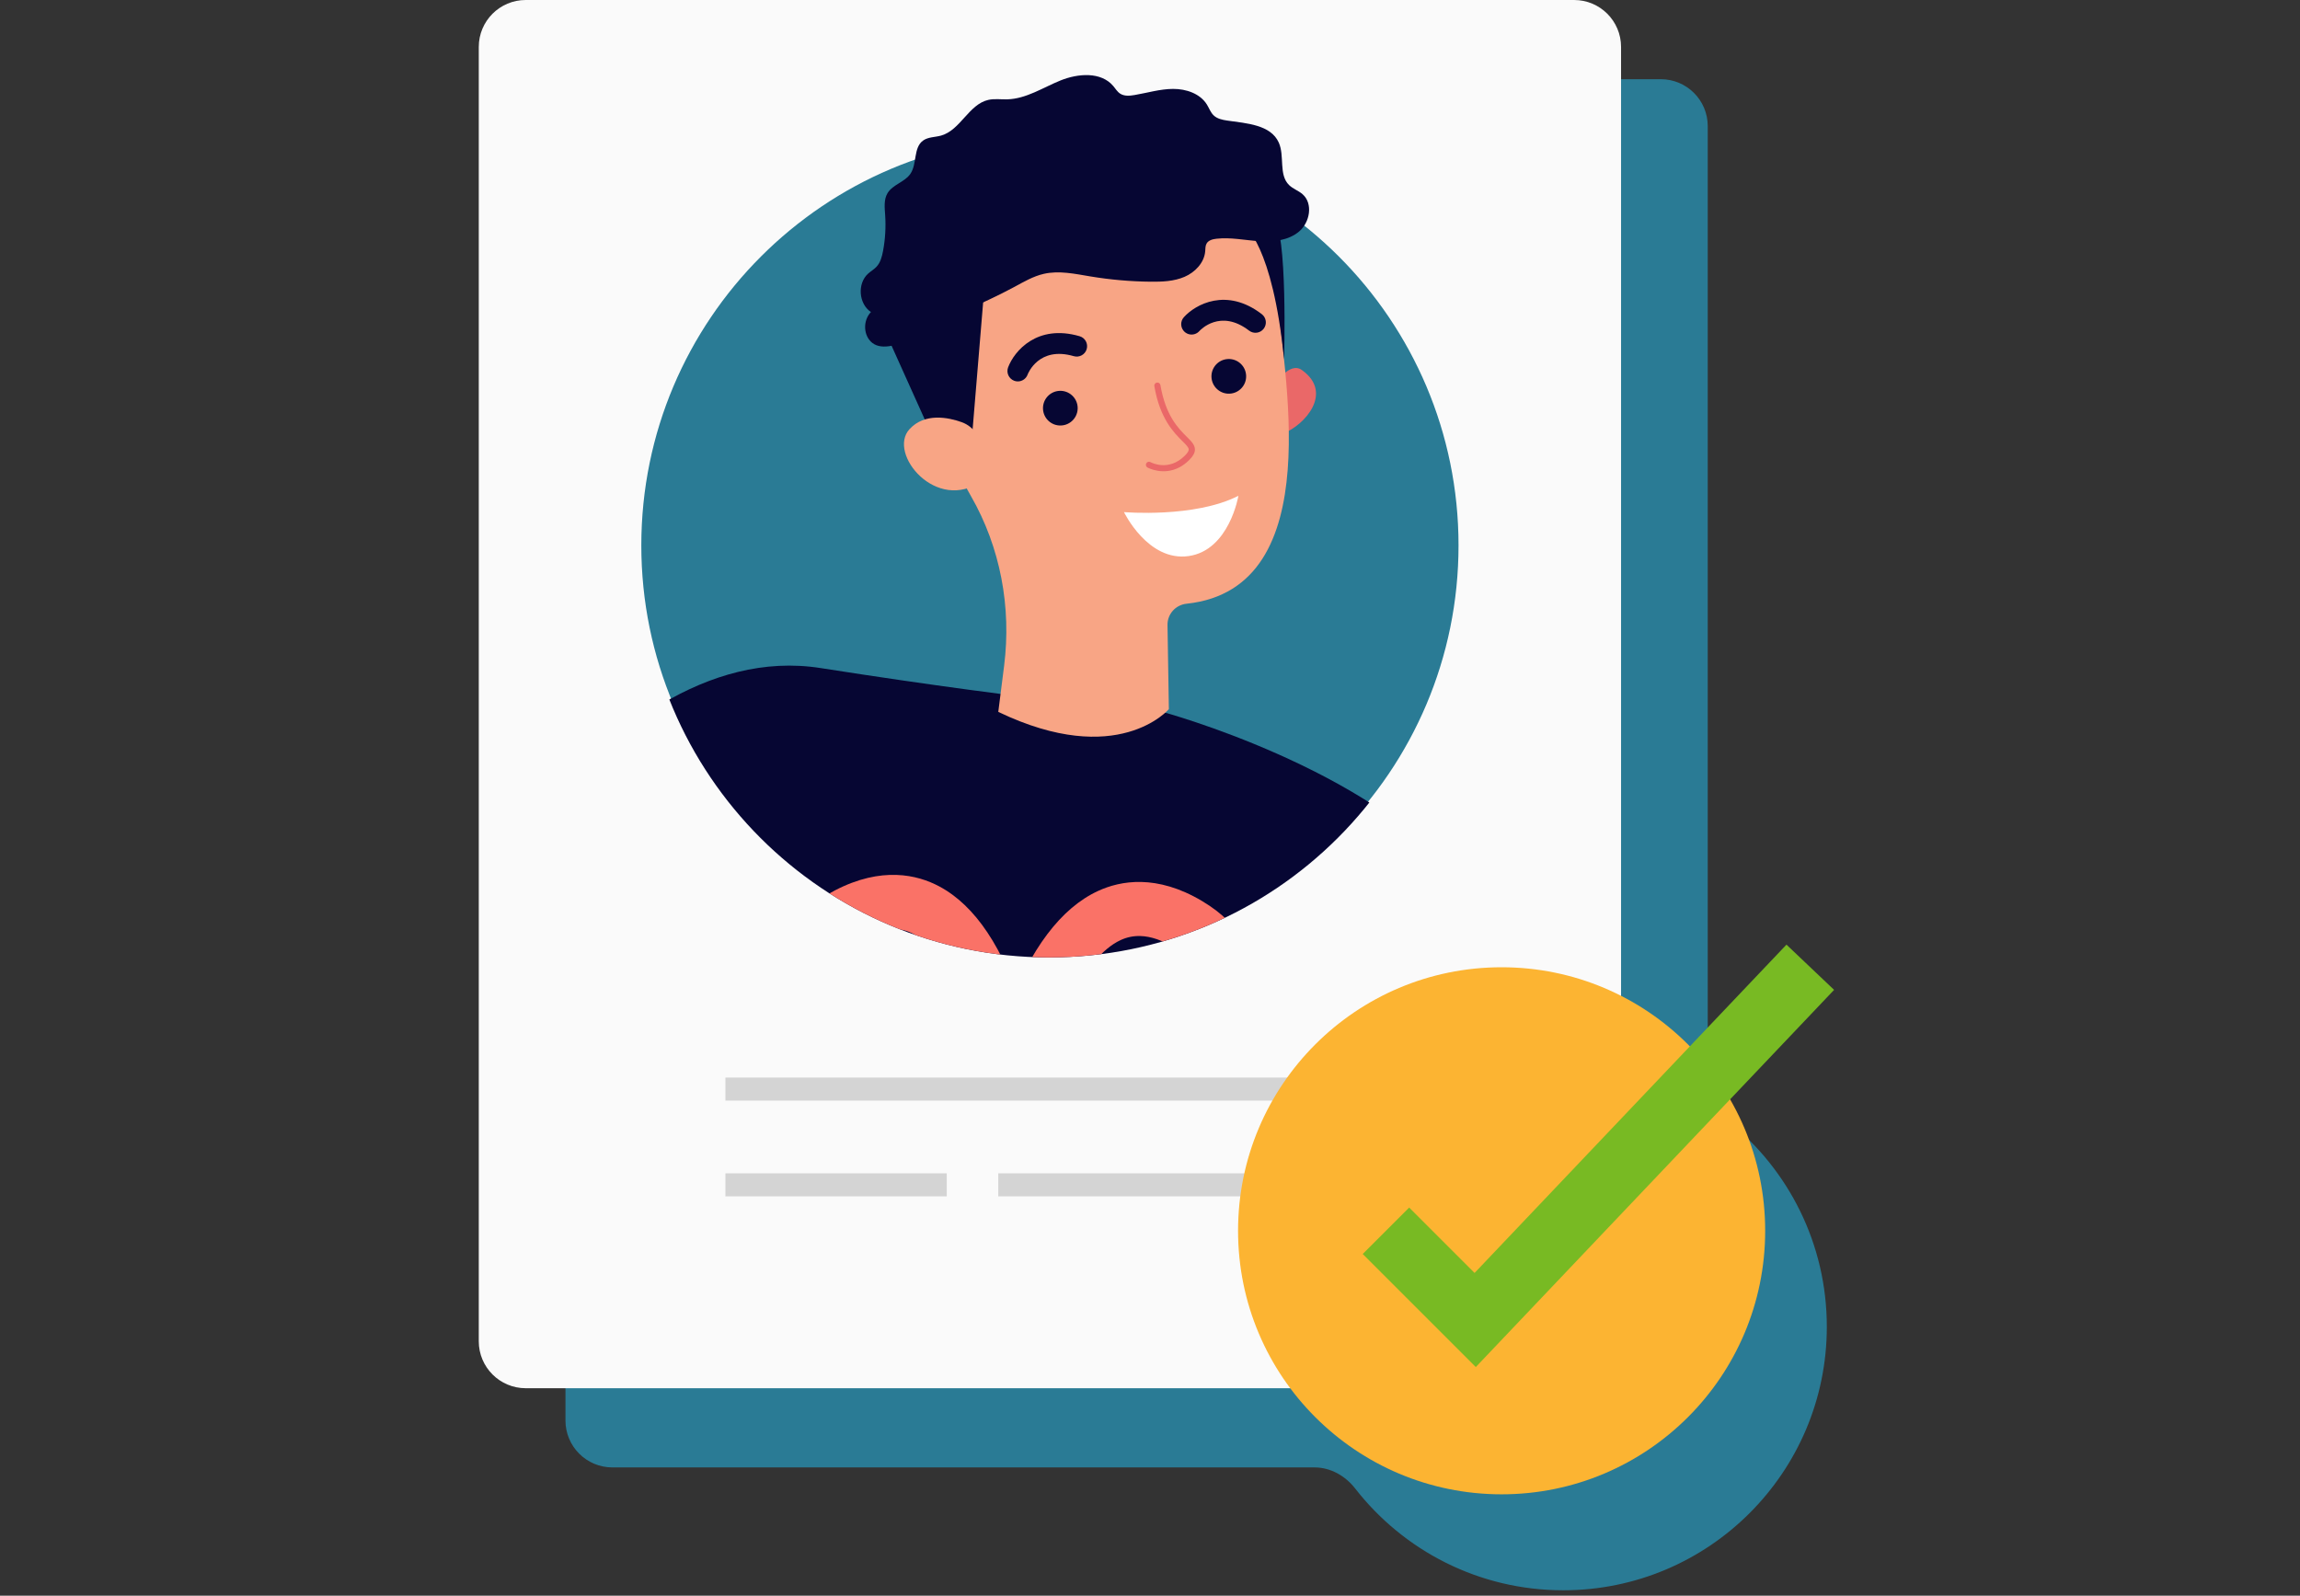 <svg width="245" height="170" viewBox="0 0 245 170" fill="none" xmlns="http://www.w3.org/2000/svg">
<rect x="0" y="0" width="245" height="170" fill="#333333" stroke="none"/>
<path d="M184.093 119.452C182.781 118.397 181.912 116.851 181.912 115.167V13.438C181.912 10.676 179.674 8.438 176.912 8.438H65.234C62.473 8.438 60.234 10.676 60.234 13.438V151.332C60.234 154.093 62.473 156.332 65.234 156.332H140.024C141.738 156.332 143.307 157.231 144.361 158.584C149.498 165.179 157.514 169.421 166.521 169.421C182.026 169.421 194.596 156.852 194.596 141.346C194.596 132.493 190.497 124.597 184.093 119.452Z" fill="#2A7B95"/>
<path d="M167.678 0H56C53.239 0 51 2.239 51 5V142.894C51 145.656 53.239 147.894 56 147.894H167.678C170.439 147.894 172.678 145.656 172.678 142.894V5C172.678 2.239 170.439 0 167.678 0Z" fill="#FAFAFA"/>
<path d="M111.839 101.628C135.878 101.628 155.365 82.141 155.365 58.103C155.365 34.065 135.878 14.578 111.839 14.578C87.801 14.578 68.314 34.065 68.314 58.103C68.314 82.141 87.801 101.628 111.839 101.628Z" fill="#2A7B95"/>
<path d="M78.503 116.026H145.175" stroke="#D4D4D4" stroke-width="2.456" stroke-miterlimit="10" stroke-linecap="square"/>
<path d="M78.503 126.227H99.621" stroke="#D4D4D4" stroke-width="2.456" stroke-miterlimit="10" stroke-linecap="square"/>
<path d="M107.564 126.227H145.176" stroke="#D4D4D4" stroke-width="2.456" stroke-miterlimit="10" stroke-linecap="square"/>
<path d="M159.955 159.197C175.46 159.197 188.03 146.627 188.03 131.122C188.03 115.616 175.46 103.047 159.955 103.047C144.449 103.047 131.88 115.616 131.88 131.122C131.88 146.627 144.449 159.197 159.955 159.197Z" fill="#FCB432"/>
<path d="M147.634 131.122L157.139 140.626L192.834 103.047" stroke="#78BA23" stroke-width="6.997" stroke-miterlimit="10"/>
<g clip-path="url(#clip0)">
<path d="M123.752 75.819C123.752 75.819 146.076 81.831 155.604 93.871C165.132 105.911 164.571 133.258 164.571 133.258C164.571 133.258 149.643 138.865 142.77 138.707C142.77 138.707 145.023 178.49 144.768 188.56C144.512 198.63 146.896 216.509 146.896 216.509C146.896 216.509 119.811 238.692 62.455 208.482L66.834 117.607L44.066 105.808C44.066 105.808 63.331 67.402 87.412 71.172C111.492 74.943 123.752 75.819 123.752 75.819Z" fill="#060633"/>
<path d="M135.787 41.019C135.787 41.019 137.332 38.462 138.676 39.42C142.103 41.864 138.922 45.321 136.74 46.151L135.787 41.019Z" fill="#EA6868"/>
<path d="M136.142 31.812L136.123 31.817C136.122 31.556 136.121 31.294 136.11 31.031C135.624 19.374 125.401 10.423 113.61 11.694C103.786 12.753 96.054 20.927 95.55 30.795C95.363 34.458 96.147 37.898 97.645 40.91C99.722 45.576 101.545 49.566 103.437 52.867C106.566 58.327 107.75 64.687 106.96 70.93L106.339 75.841C119.081 81.958 124.509 75.549 124.509 75.549L124.365 66.589C124.346 65.42 125.229 64.442 126.392 64.318C126.399 64.317 126.406 64.316 126.414 64.316C141.829 62.663 136.432 38.776 136.142 31.812Z" fill="#F8A585"/>
<path d="M114.794 43.407C114.751 42.388 113.89 41.596 112.871 41.638C111.851 41.681 111.059 42.542 111.102 43.561C111.144 44.581 112.005 45.373 113.025 45.33C114.044 45.288 114.836 44.427 114.794 43.407Z" fill="#060633"/>
<path d="M132.74 40.017C132.698 38.997 131.837 38.206 130.817 38.248C129.798 38.291 129.006 39.151 129.048 40.171C129.091 41.19 129.952 41.982 130.971 41.94C131.99 41.897 132.783 41.036 132.74 40.017Z" fill="#060633"/>
<path d="M108.619 40.616C108.428 40.651 108.226 40.636 108.031 40.563C107.459 40.347 107.17 39.708 107.385 39.136C108.035 37.411 110.461 34.498 115.003 35.819C115.59 35.989 115.927 36.604 115.756 37.191C115.586 37.779 114.97 38.115 114.383 37.945C110.654 36.858 109.505 39.791 109.458 39.917C109.315 40.294 108.989 40.548 108.619 40.616Z" fill="#060633"/>
<path d="M126.719 35.621C126.528 35.584 126.345 35.497 126.19 35.358C125.735 34.95 125.698 34.25 126.106 33.795C127.338 32.423 130.657 30.588 134.408 33.468C134.893 33.84 134.985 34.535 134.612 35.02C134.24 35.506 133.545 35.597 133.059 35.225C129.979 32.859 127.844 35.174 127.754 35.274C127.485 35.574 127.088 35.693 126.719 35.621Z" fill="#060633"/>
<path d="M93.919 34.494L99.859 47.689L103.517 46.797L104.992 29.002L93.919 34.494Z" fill="#060633"/>
<path d="M104.069 46.336C103.714 45.694 103.122 45.217 102.43 44.971C101.006 44.465 98.51 43.951 96.883 45.72C94.495 48.315 99.783 54.711 104.6 51.222C104.6 51.222 105.956 49.748 104.069 46.336Z" fill="#F8A585"/>
<path d="M125.677 49.764C123.9 50.726 122.247 49.816 122.228 49.804C122.07 49.715 122.015 49.516 122.104 49.358C122.193 49.2 122.394 49.144 122.551 49.233C122.628 49.275 124.469 50.267 126.201 48.554C126.484 48.275 126.627 48.052 126.627 47.892C126.628 47.666 126.346 47.386 125.956 46.999C125.059 46.109 123.557 44.62 122.962 41.138C122.932 40.958 123.052 40.788 123.231 40.758C123.41 40.727 123.58 40.848 123.61 41.026C124.17 44.301 125.523 45.644 126.419 46.533C126.903 47.013 127.286 47.392 127.285 47.892C127.285 48.249 127.093 48.597 126.664 49.022C126.337 49.344 126.005 49.586 125.677 49.764Z" fill="#EA6868"/>
<path d="M132.553 24.071C132.553 24.071 135.553 25.997 136.782 38.279C136.782 38.279 137.201 24.514 135.611 23.066C134.022 21.618 132.553 24.071 132.553 24.071Z" fill="#060633"/>
<path d="M92.559 36.155C91.945 35.296 92.04 34.003 92.775 33.244C91.459 32.37 91.302 30.199 92.48 29.145C92.766 28.889 93.108 28.697 93.369 28.416C93.784 27.969 93.948 27.348 94.061 26.749C94.299 25.489 94.376 24.198 94.289 22.919C94.235 22.122 94.131 21.263 94.541 20.579C95.094 19.657 96.376 19.402 96.98 18.513C97.702 17.45 97.282 15.744 98.317 14.983C98.863 14.581 99.607 14.626 100.258 14.441C102.31 13.858 103.199 11.112 105.279 10.642C105.94 10.493 106.628 10.604 107.305 10.583C109.32 10.524 111.095 9.33 112.963 8.573C114.832 7.817 117.279 7.622 118.582 9.16C118.823 9.445 119.018 9.783 119.333 9.983C119.772 10.263 120.338 10.212 120.851 10.125C122.219 9.894 123.567 9.479 124.954 9.472C126.342 9.465 127.839 9.964 128.566 11.146C128.802 11.53 128.953 11.977 129.278 12.289C129.654 12.651 130.198 12.769 130.715 12.843C132.785 13.142 135.361 13.28 136.217 15.188C136.865 16.633 136.181 18.61 137.315 19.716C137.731 20.121 138.316 20.309 138.753 20.692C139.889 21.686 139.538 23.689 138.384 24.662C137.231 25.635 135.598 25.798 134.092 25.693C132.587 25.589 131.08 25.263 129.581 25.433C129.176 25.478 128.726 25.593 128.526 25.948C128.387 26.193 128.405 26.492 128.38 26.773C128.276 27.993 127.304 29.006 126.18 29.491C125.056 29.976 123.796 30.024 122.572 30.011C120.418 29.989 118.267 29.8 116.143 29.447C114.502 29.174 112.818 28.804 111.196 29.172C110.059 29.43 109.037 30.035 108.01 30.589C106.355 31.482 104.642 32.261 102.929 33.038C102.437 33.262 101.945 33.485 101.453 33.709C99.508 34.592 94.284 38.563 92.559 36.155Z" fill="#060633"/>
<path d="M119.728 54.557C119.728 54.557 127.253 55.204 131.917 52.819C131.917 52.819 130.95 58.623 126.614 59.241C122.279 59.859 119.728 54.557 119.728 54.557Z" fill="white"/>
<path d="M110.24 121.156L108.969 117.658L104.721 116.926C104.751 116.748 105.488 112.536 107.24 107.819C109.743 101.077 113.019 96.735 116.978 94.913C119.359 93.816 123.212 93.113 128.043 95.99C132.613 98.712 133.328 101.864 133.123 104.03C132.735 108.14 128.721 112.181 120.854 116.385C115.571 119.208 110.455 121.077 110.24 121.156ZM121.474 99.72C120.741 99.699 120.047 99.841 119.386 100.145C115.241 102.054 112.454 109.612 111.137 114.603C113.022 113.815 115.609 112.659 118.191 111.277C126.674 106.734 127.341 103.991 127.388 103.488C127.48 102.513 125.991 101.473 125.095 100.939C123.782 100.157 122.583 99.752 121.474 99.72Z" fill="#FA7267"/>
<path d="M105.254 121.012C105.044 120.922 100.045 118.761 94.932 115.638C87.32 110.989 83.546 106.723 83.395 102.597C83.316 100.423 84.211 97.317 88.93 94.863C93.919 92.269 97.725 93.193 100.039 94.425C103.886 96.472 106.907 100.996 109.017 107.87C110.494 112.681 110.988 116.928 111.008 117.107L106.725 117.594L108.146 117.432L106.724 117.594L105.254 121.012ZM95.273 98.965C94.165 98.933 92.944 99.269 91.588 99.974C90.662 100.455 89.116 101.408 89.152 102.386C89.17 102.894 89.681 105.681 97.935 110.722C100.421 112.241 102.911 113.529 104.732 114.418C103.698 109.354 101.346 101.642 97.33 99.508C96.689 99.168 96.005 98.986 95.273 98.965Z" fill="#FA7267"/>
</g>
<defs>
<clipPath id="clip0">
<path d="M68.255 10.803C68.255 9.255 69.51 8 71.058 8H152.451C154 8 155.255 9.255 155.255 10.803V58.5C155.255 82.524 135.779 102 111.755 102V102C87.73 102 68.255 82.524 68.255 58.5V10.803Z" fill="white"/>
</clipPath>
</defs>
</svg>
